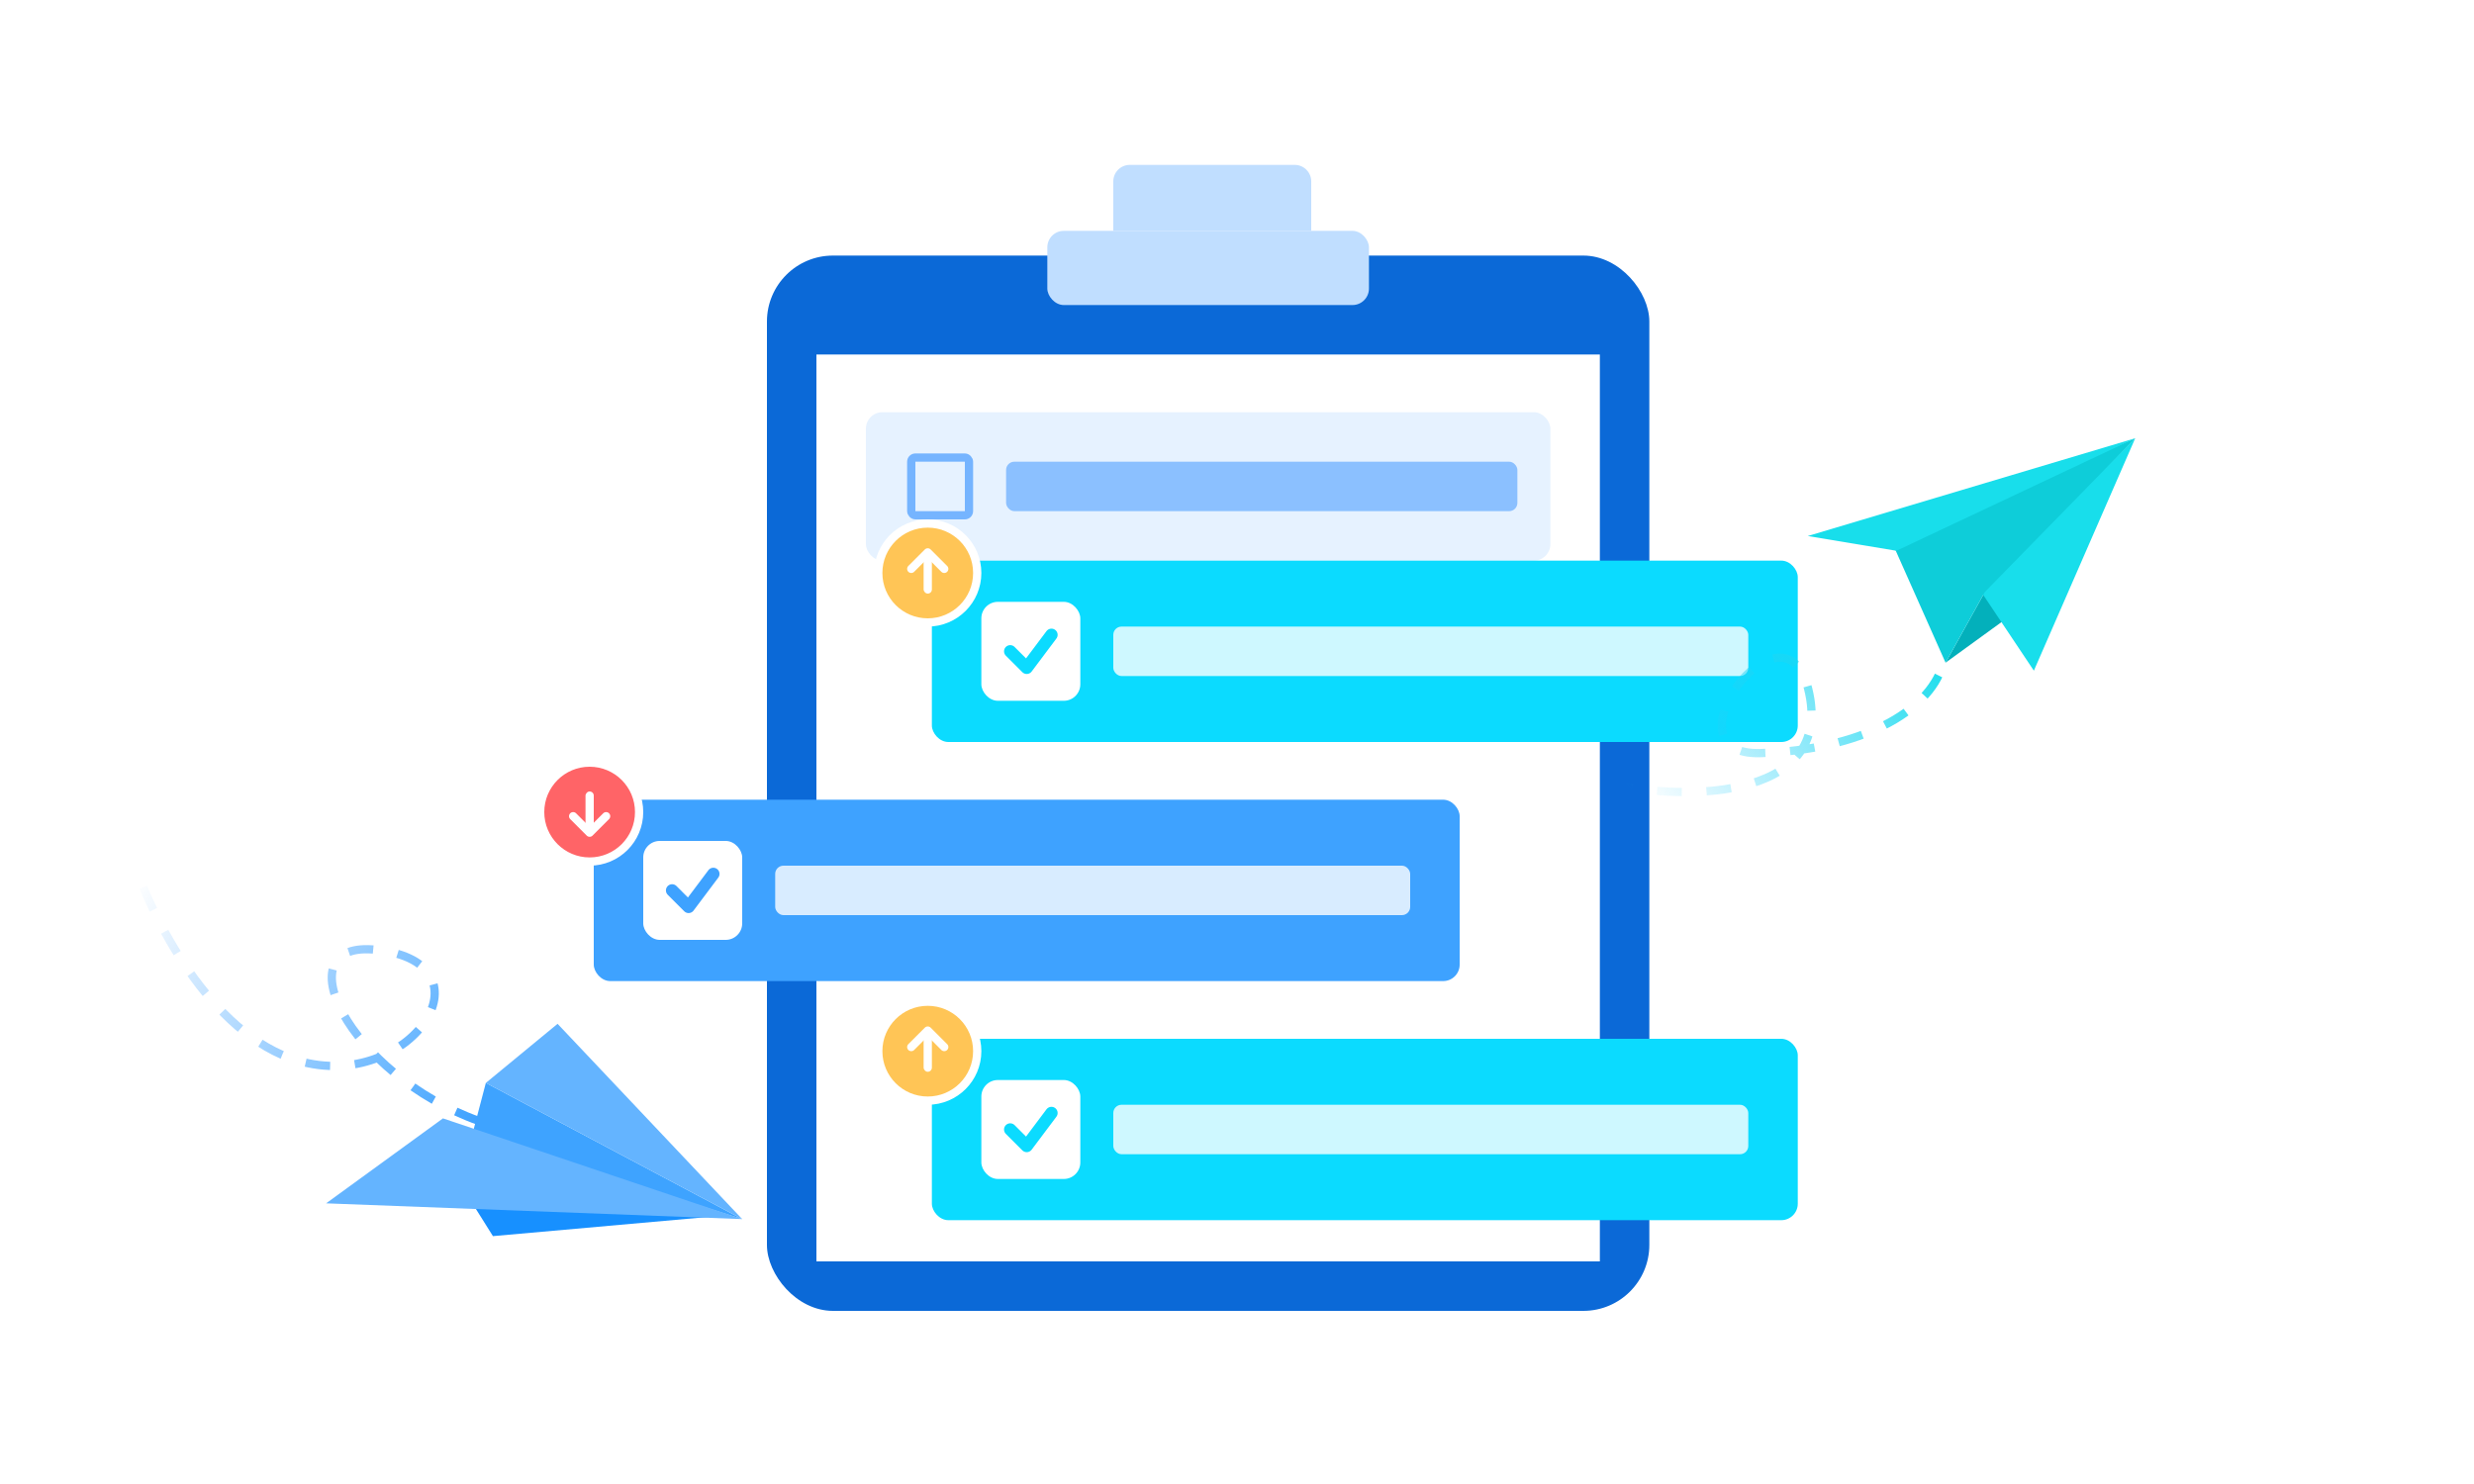 <svg width="300" height="180" viewBox="0 0 300 180" fill="none" xmlns="http://www.w3.org/2000/svg">
<rect x="0" y="0" width="300" height="180" fill="#333333" stroke="none"/>
<circle cx="219" cy="70" r="1" fill="#D9D9D9"/>
<rect width="300" height="180" fill="white"/>
<path d="M58.913 131.351L57.307 137.469L90 147.87L58.913 131.351Z" fill="#3EA3FF"/>
<path d="M56.37 144.505L59.774 149.935L88.528 147.373L56.37 144.505Z" fill="#1790FF"/>
<path d="M90 147.87L39.545 145.958L53.712 135.653L90 147.87Z" fill="#64B4FF"/>
<path d="M58.913 131.351L90 147.87L67.612 124.182L58.913 131.351Z" fill="#64B4FF"/>
<path d="M58.045 135.955C42.349 130.348 34.051 113.867 45.712 115.212C60.288 116.894 49.636 132.591 36.182 128.667C25.418 125.527 18.242 110.914 16 104" stroke="url(#paint0_linear_458_337)" stroke-dasharray="3 3"/>
<rect x="93" y="31" width="107" height="128" rx="8" fill="#0B69D7"/>
<path d="M135 22C135 20.895 135.895 20 137 20H157C158.105 20 159 20.895 159 22V28H135V22Z" fill="#C0DEFF"/>
<rect x="127" y="28" width="39" height="9" rx="2" fill="#C0DEFF"/>
<rect x="99" y="43" width="95" height="110" fill="white"/>
<rect opacity="0.4" x="105" y="50" width="83" height="18" rx="2" fill="#C0DEFF"/>
<rect x="110.5" y="55.5" width="7" height="7" rx="0.5" stroke="#75B4FF"/>
<rect opacity="0.8" x="122" y="56" width="62" height="6" rx="1" fill="#75B4FF"/>
<rect x="113" y="68" width="105" height="22" rx="2" fill="#0BDBFF"/>
<rect x="119" y="73" width="12" height="12" rx="2" fill="white"/>
<path d="M122.5 79L124.5 81L127.5 77" stroke="#0BDBFF" stroke-width="1.5" stroke-linecap="round" stroke-linejoin="round"/>
<rect opacity="0.8" x="135" y="76" width="77" height="6" rx="1" fill="white"/>
<circle cx="112.5" cy="69.5" r="6" fill="#FFC556" stroke="white"/>
<rect x="112" y="67" width="1" height="5" rx="0.5" fill="white"/>
<path d="M110.5 69L112.5 67L114.5 69" stroke="white" stroke-linecap="round" stroke-linejoin="round"/>
<rect x="72" y="97" width="105" height="22" rx="2" fill="#3EA2FF"/>
<rect x="78" y="102" width="12" height="12" rx="2" fill="white"/>
<path d="M81.5 108L83.5 110L86.5 106" stroke="#3EA2FF" stroke-width="1.5" stroke-linecap="round" stroke-linejoin="round"/>
<rect opacity="0.8" x="94" y="105" width="77" height="6" rx="1" fill="white"/>
<circle cx="71.5" cy="98.5" r="6" fill="#FF6467" stroke="white"/>
<rect width="1" height="5" rx="0.5" transform="matrix(1 0 0 -1 71 101)" fill="white"/>
<path d="M69.5 99L71.5 101L73.5 99" stroke="white" stroke-linecap="round" stroke-linejoin="round"/>
<rect x="113" y="126" width="105" height="22" rx="2" fill="#0BDBFF"/>
<rect x="119" y="131" width="12" height="12" rx="2" fill="white"/>
<path d="M122.5 137L124.5 139L127.5 135" stroke="#0BDBFF" stroke-width="1.5" stroke-linecap="round" stroke-linejoin="round"/>
<rect opacity="0.8" x="135" y="134" width="77" height="6" rx="1" fill="white"/>
<circle cx="112.5" cy="127.5" r="6" fill="#FFC556" stroke="white"/>
<rect x="112" y="125" width="1" height="5" rx="0.5" fill="white"/>
<path d="M110.5 127L112.5 125L114.5 127" stroke="white" stroke-linecap="round" stroke-linejoin="round"/>
<path d="M240.693 71.801L235.924 80.376L243.109 75.163L240.693 71.801Z" fill="#03B0BB"/>
<path d="M258.92 53.156L240.171 71.682L246.628 81.348L258.92 53.156Z" fill="#18DEEB"/>
<path d="M258.918 53.156L229.502 65.948L235.92 80.377L240.69 71.802L258.918 53.156Z" fill="#0ECDD9"/>
<path d="M258.92 53.156L219.21 65.016L229.958 66.806L258.92 53.156Z" fill="#18DEEB"/>
<path d="M195.026 94.952C202.225 96.975 222.887 97.794 219.241 83.466C216.255 71.736 201.335 91.748 213.498 91.345C225.661 90.942 233.826 86.349 235.553 80.726" stroke="url(#paint1_linear_458_337)" stroke-dasharray="3 3"/>
<defs>
<linearGradient id="paint0_linear_458_337" x1="58.045" y1="135.933" x2="16.176" y2="107.354" gradientUnits="userSpaceOnUse">
<stop stop-color="#3EA2FF"/>
<stop offset="1" stop-color="#3EA2FF" stop-opacity="0"/>
</linearGradient>
<linearGradient id="paint1_linear_458_337" x1="235.917" y1="79.654" x2="204.241" y2="104.211" gradientUnits="userSpaceOnUse">
<stop stop-color="#18DEEB"/>
<stop offset="1" stop-color="#27CAFF" stop-opacity="0"/>
</linearGradient>
</defs>
</svg>
